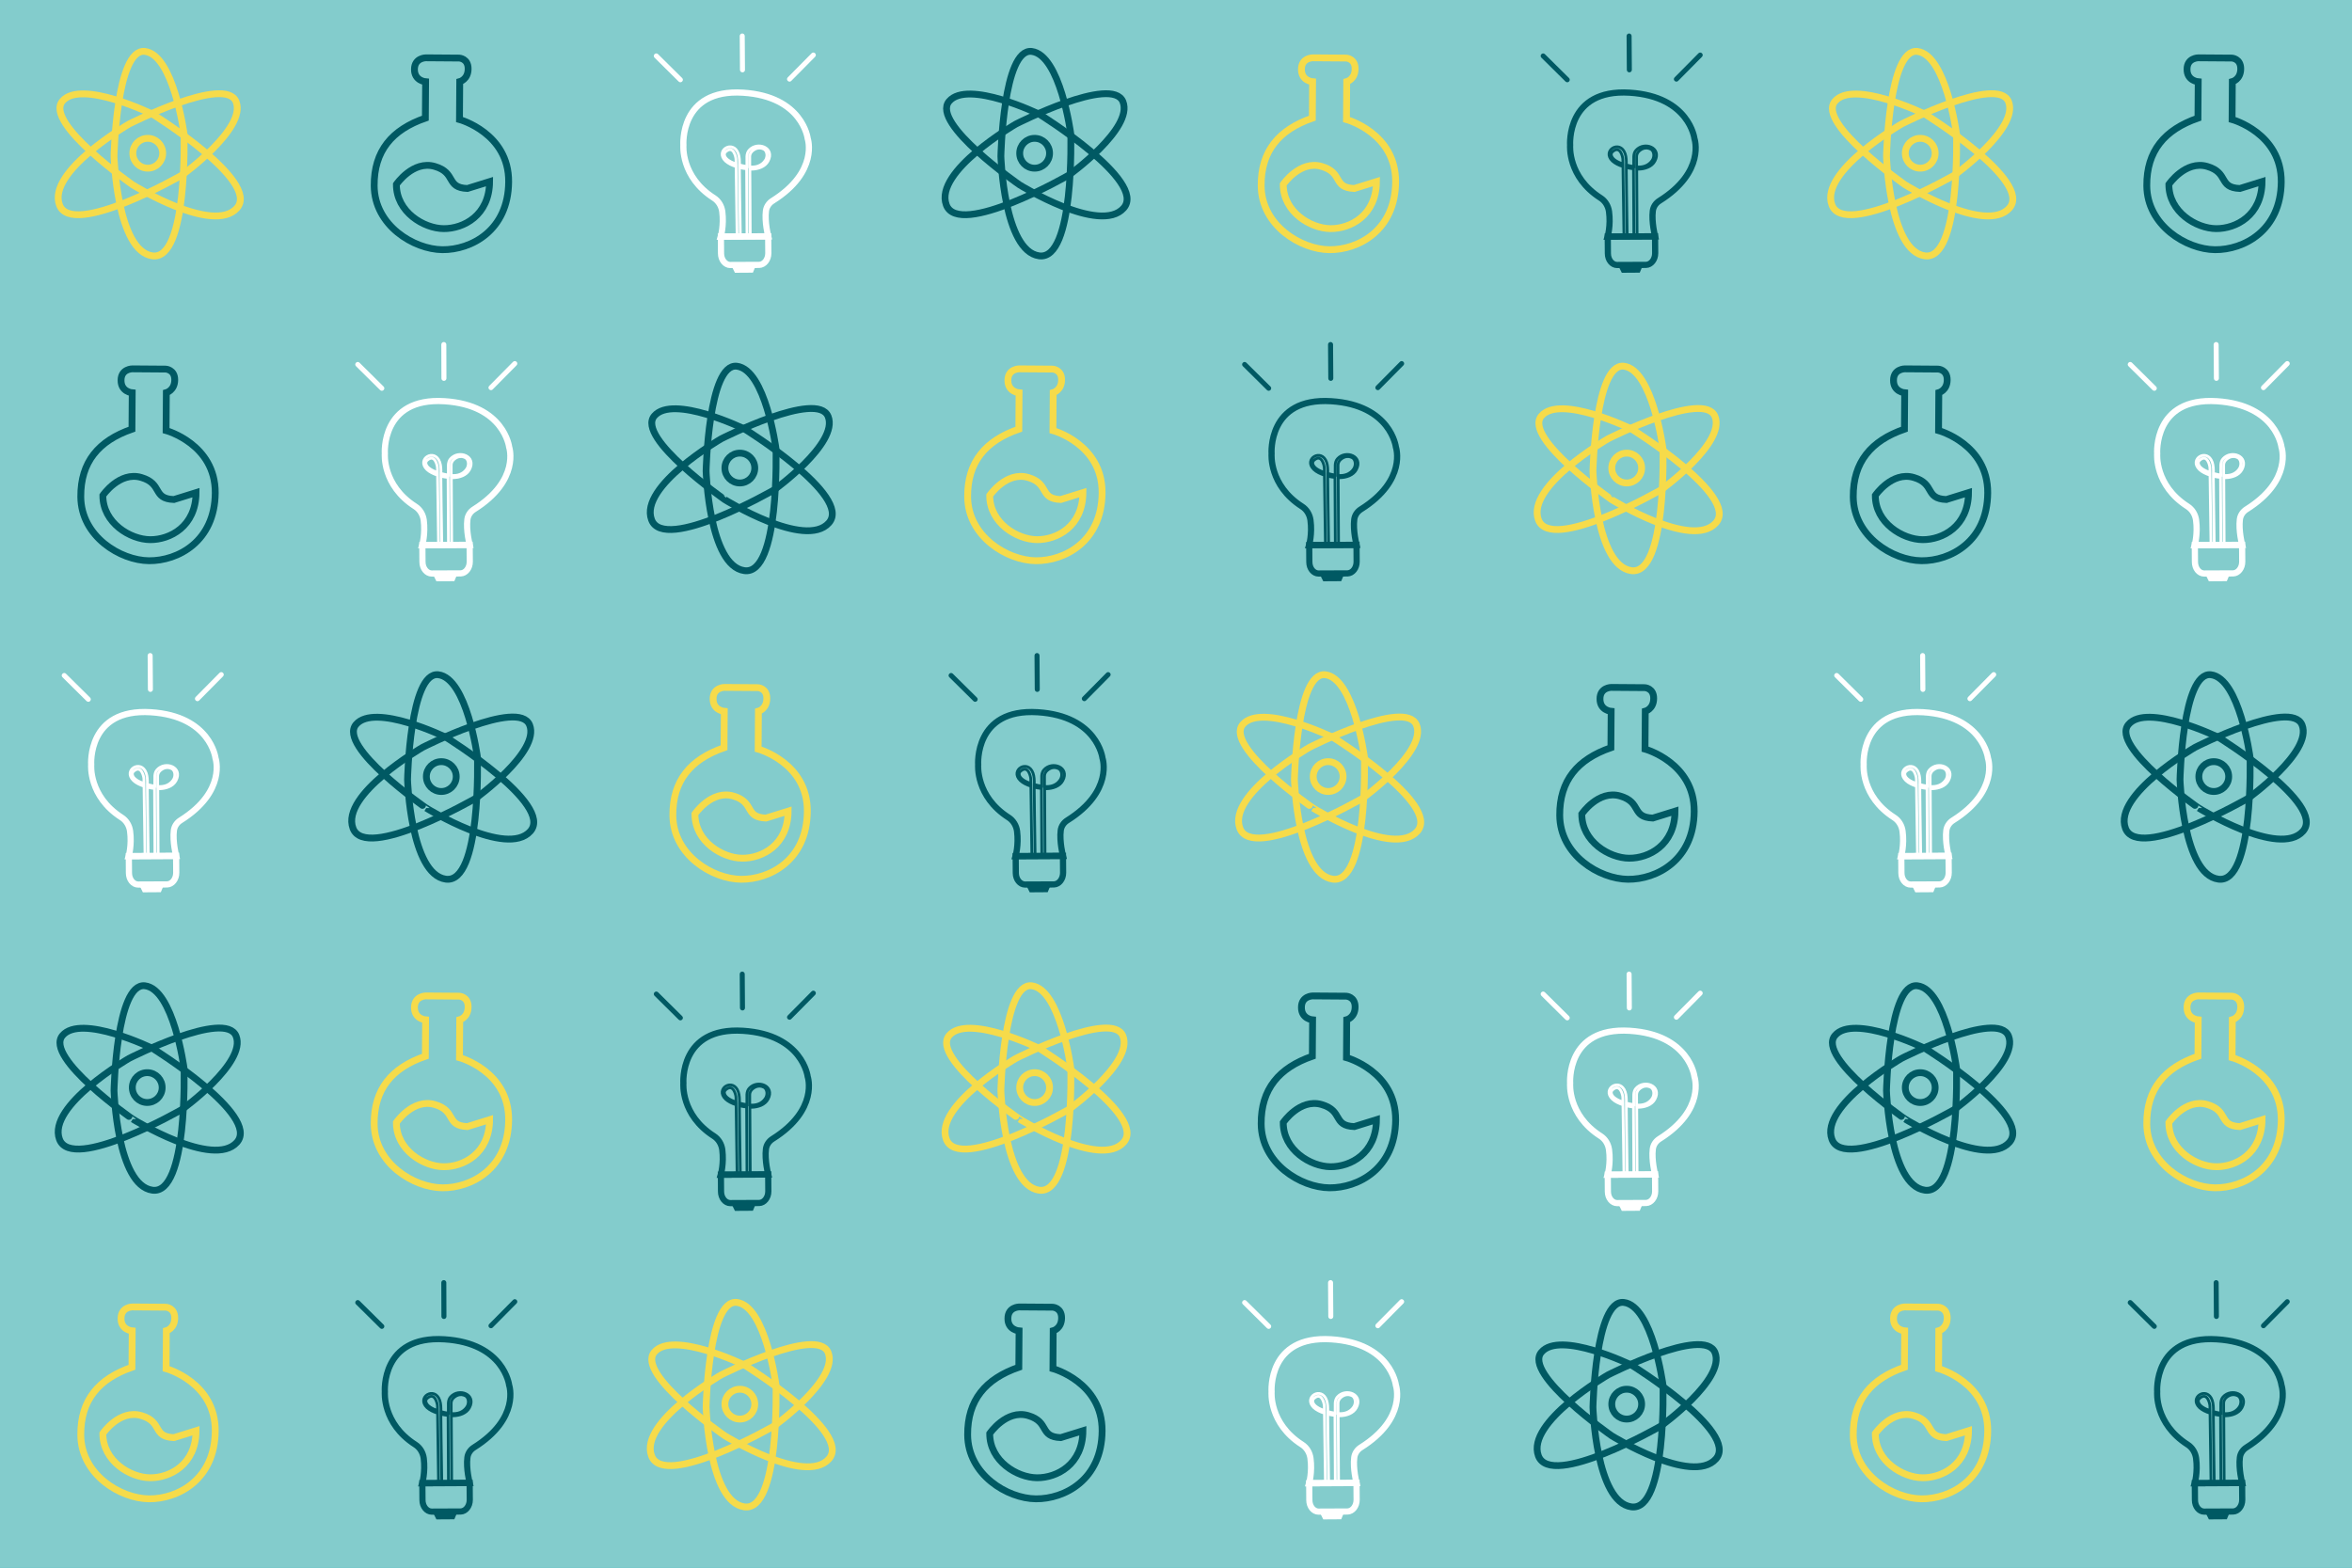 <?xml version="1.0" encoding="UTF-8"?> <svg xmlns="http://www.w3.org/2000/svg" xmlns:xlink="http://www.w3.org/1999/xlink" version="1.1" id="Facebook" x="0px" y="0px" viewBox="0 0 1875 1250" style="enable-background:new 0 0 1875 1250;" xml:space="preserve"> <style type="text/css"> .st0{fill:#2AAEB5;} .st1{fill:#83CCCC;} .st2{fill:none;stroke:#FFFFFF;stroke-width:4.94;stroke-miterlimit:10;} .st3{fill:#FFFFFF;} .st4{fill:none;stroke:#FFFFFF;stroke-width:2.18;stroke-miterlimit:10;} .st5{fill:none;stroke:#F6DB4A;stroke-width:5.44;stroke-miterlimit:10;} .st6{fill:none;stroke:#005963;stroke-width:5.44;stroke-miterlimit:10;} .st7{fill:none;stroke:#005963;stroke-width:4.94;stroke-miterlimit:10;} .st8{fill:#005963;} .st9{fill:none;stroke:#005963;stroke-width:2.18;stroke-miterlimit:10;} </style> <rect class="st0" width="1875" height="1250"></rect> <g> <rect class="st1" width="1875" height="1250"></rect> </g> <g> <path class="st2" d="M102.6,682.7l37.8-0.2c0,0-2.9-11.5-1.8-20.3c0.4-3.3,2.4-6.3,5.3-8.1c37-23.2,27.9-49.6,27.9-49.6 s-4-33.6-51.6-36.6c-50.8-3.2-47.5,41.9-47.5,41.9s-2.2,25.1,24.2,42c3.8,2.4,6.2,6.5,6.8,10.9 C105.2,673.9,102.6,682.7,102.6,682.7L102.6,682.7z"></path> <path class="st2" d="M140.4,682.4l0.1,13.5c0,5.1-3.3,9.2-7.3,9.3l-23,0.1c-4.1,0-7.4-4.1-7.4-9.2l-0.1-13.5L140.4,682.4 L140.4,682.4z"></path> <polygon class="st3" points="130.8,705.2 128.2,711.4 113.9,711.5 110.8,705.3 "></polygon> <path class="st4" d="M140.3,622.4c5.7-10.7-8.5-16-15.1-8.6c-1.2,1.3-1.7,3.1-1.8,4.9c-0.1,3.2,0,8.1,0,8.1c-2-0.3-4.2-0.8-5.9-1.3 c0.1-3.1,0-6.2-0.9-8.9c-4-11.7-19-2.6-10.2,5.8c2.1,2,5.1,3.4,8.4,4.5c0.3,18.5,0.5,37.1,0.8,55.6h2.6 c-0.2-11.4-0.3-22.8-0.5-34.2c-0.1-5.9-0.2-11.8-0.2-17.7c0-0.9,0-1.9,0-2.9c1.9,0.5,3.9,0.8,5.7,1l0.3,53.8h2.6l-0.3-53.6 c0.5,0,1.1,0,1.5,0C132.2,628.8,137.9,627,140.3,622.4L140.3,622.4z M114.8,624.7c-3.7-1.2-8.8-3.6-9.3-7.2 c-0.1-0.9,0.3-1.8,0.9-2.4c6.4-5.8,8.3,4.6,8.3,5.8C114.8,622.1,114.8,623.4,114.8,624.7L114.8,624.7z M138.1,621.9 c-2.9,4.3-7.6,5.6-12.4,5.2l0-8.2c0-1.5,0.6-3,1.7-4.1c1.9-1.9,5.4-4,9.7-1.8C139.7,614.6,140.1,619,138.1,621.9L138.1,621.9z"></path> <path class="st3" d="M71.8,559c0.8-0.8,0.8-2,0-2.8l-19.2-19c-0.8-0.8-2-0.8-2.8,0c-0.8,0.8-0.8,2,0,2.8L69,559 C69.8,559.8,71.1,559.8,71.8,559z"></path> <path class="st3" d="M156,558.5c-0.8-0.8-0.8-2,0-2.8l19-19.2c0.8-0.8,2-0.8,2.8,0c0.8,0.8,0.8,2,0,2.8l-19,19.2 C158.1,559.3,156.8,559.3,156,558.5z"></path> <path class="st3" d="M119.9,551.7c1.1,0,2-0.9,2-2l-0.2-27c0-1.1-0.9-2-2-2s-2,0.9-2,2l0.2,27C117.9,550.8,118.8,551.7,119.9,551.7 z"></path> </g> <g> <path class="st5" d="M102.9,98.9c0,0-65.4,37.7-55.5,64.5c9.9,26.8,97.7-23.8,97.7-23.8s51.6-37.2,43.1-58.5 C179.7,59.7,102.9,98.9,102.9,98.9z"></path> <path class="st5" d="M90.9,124.6c0,0,2.3,75.5,30.6,79.4c28.3,3.9,25.2-97.3,25.2-97.3s-8.4-63-31.2-65.7 C92.7,38.4,90.9,124.6,90.9,124.6z"></path> <path class="st5" d="M105.8,147.4c0,0,64.2,39.9,83.1,18.5c18.9-21.4-67.2-74.8-67.2-74.8S64.6,63.1,49.8,80.6 S105.8,147.4,105.8,147.4z"></path> <circle class="st5" cx="117.8" cy="122.2" r="11.9"></circle> </g> <g> <path class="st6" d="M105.5,294.1l26.7,0.2c0,0,7.2,0.4,7.1,8.7s-6.7,10.1-6.7,10.1l-0.2,30.2c0,0,39.4,10.8,39.2,49.7 c-0.3,38.9-30,54.3-52.8,54.1s-54.2-19.3-54.4-51c-0.2-27.7,14.2-44.7,40.8-53.9l0.2-29c0,0-9-0.7-8.9-10 C96.5,294.1,105.5,294.1,105.5,294.1z"></path> <path class="st6" d="M156.3,392.8c-0.2,27-20.8,37.6-36.6,37.5S81.9,417,82,395c0,0,13.2-19.4,30.6-14.3c17.4,5.1,8.6,16.9,26,17.6 L156.3,392.8L156.3,392.8z"></path> </g> <g> <path class="st6" d="M102.9,843.9c0,0-65.4,37.7-55.5,64.5c9.9,26.8,97.7-23.8,97.7-23.8s51.6-37.2,43.1-58.5 C179.7,804.7,102.9,843.9,102.9,843.9z"></path> <path class="st6" d="M90.9,869.6c0,0,2.3,75.5,30.6,79.4c28.3,3.9,25.2-97.3,25.2-97.3s-8.4-63-31.2-65.7 C92.7,783.4,90.9,869.6,90.9,869.6z"></path> <path class="st6" d="M105.8,892.3c0,0,64.2,39.8,83.1,18.5c18.9-21.4-67.2-74.8-67.2-74.8s-57.2-27.9-71.9-10.3 S105.8,892.4,105.8,892.3L105.8,892.3z"></path> <ellipse transform="matrix(3.327798e-02 -0.999 0.999 3.327798e-02 -752.868 956.007)" class="st6" cx="117.8" cy="867.2" rx="11.9" ry="11.9"></ellipse> </g> <g> <path class="st5" d="M105.5,1042.1l26.7,0.2c0,0,7.2,0.3,7.1,8.7s-6.7,10.1-6.7,10.1l-0.2,30.2c0,0,39.4,10.8,39.2,49.7 c-0.3,38.9-30,54.3-52.8,54.1s-54.2-19.3-54.4-51c-0.2-27.7,14.2-44.7,40.8-53.9l0.2-29c0,0-9-0.7-8.9-9.9 C96.5,1042.1,105.5,1042.1,105.5,1042.1L105.5,1042.1z"></path> <path class="st5" d="M156.3,1140.8c-0.2,27-20.8,37.6-36.6,37.5S81.9,1165,82,1143c0,0,13.2-19.4,30.6-14.3 c17.4,5.1,8.6,16.9,26,17.6L156.3,1140.8L156.3,1140.8z"></path> </g> <g> <path class="st2" d="M336.6,434.7l37.8-0.2c0,0-2.9-11.5-1.8-20.3c0.4-3.3,2.4-6.3,5.3-8.1c37-23.2,28-49.6,28-49.6 s-4-33.6-51.6-36.6c-50.8-3.2-47.5,41.9-47.5,41.9s-2.2,25.1,24.2,42c3.8,2.4,6.2,6.5,6.8,10.9 C339.2,425.9,336.6,434.7,336.6,434.7L336.6,434.7z"></path> <path class="st2" d="M374.4,434.4l0.1,13.5c0,5.1-3.3,9.2-7.3,9.3l-23,0.1c-4,0-7.4-4.1-7.4-9.2l-0.1-13.5L374.4,434.4L374.4,434.4 z"></path> <polygon class="st3" points="364.8,457.2 362.2,463.4 347.9,463.5 344.8,457.3 "></polygon> <path class="st4" d="M374.3,374.4c5.7-10.7-8.5-16-15.1-8.6c-1.2,1.3-1.7,3.1-1.8,4.9c0,3.2,0,8.1,0,8.1c-2-0.3-4.2-0.9-5.9-1.3 c0.1-3.1,0-6.2-0.9-8.9c-4-11.7-19-2.6-10.2,5.8c2.1,2,5.1,3.4,8.4,4.5c0.3,18.5,0.5,37.1,0.8,55.6h2.6 c-0.2-11.4-0.3-22.8-0.5-34.2c-0.1-5.9-0.2-11.8-0.2-17.7c0-0.9,0-1.9,0-2.9c1.9,0.5,3.9,0.8,5.7,1l0.3,53.8h2.6l-0.3-53.6 c0.5,0,1.1,0,1.5,0C366.2,380.8,371.9,379,374.3,374.4L374.3,374.4z M348.8,376.7c-3.6-1.2-8.8-3.6-9.3-7.2 c-0.1-0.9,0.3-1.8,0.9-2.4c6.4-5.8,8.3,4.6,8.3,5.9C348.8,374.1,348.8,375.4,348.8,376.7L348.8,376.7z M372.1,373.9 c-2.9,4.3-7.5,5.6-12.4,5.2l0-8.2c0-1.5,0.6-3,1.7-4.1c1.9-1.9,5.4-4,9.7-1.8C373.7,366.6,374.1,371,372.1,373.9L372.1,373.9z"></path> <path class="st3" d="M305.8,311c0.8-0.8,0.8-2,0-2.8l-19.2-19c-0.8-0.8-2-0.8-2.8,0c-0.8,0.8-0.8,2,0,2.8l19.2,19 C303.8,311.8,305,311.8,305.8,311z"></path> <path class="st3" d="M390,310.5c-0.8-0.8-0.8-2,0-2.8l19-19.2c0.8-0.8,2-0.8,2.8,0c0.8,0.8,0.8,2,0,2.8l-19,19.2 C392.1,311.3,390.8,311.3,390,310.5z"></path> <path class="st3" d="M353.9,303.7c1.1,0,2-0.9,2-2l-0.1-27c0-1.1-0.9-2-2-2c-1.1,0-2,0.9-2,2l0.1,27 C351.9,302.8,352.8,303.7,353.9,303.7z"></path> </g> <g> <path class="st6" d="M339.5,46.1l26.6,0.2c0,0,7.2,0.3,7.1,8.7s-6.7,10.1-6.7,10.1l-0.2,30.2c0,0,39.5,10.8,39.2,49.7 c-0.3,38.9-30,54.3-52.8,54.1s-54.2-19.3-54.4-51c-0.2-27.7,14.1-44.7,40.8-53.9l0.2-29c0,0-9-0.7-8.9-10 C330.5,46.1,339.5,46.1,339.5,46.1L339.5,46.1z"></path> <path class="st6" d="M390.3,144.8c-0.2,27-20.8,37.6-36.6,37.5S315.9,169,316,147c0,0,13.2-19.4,30.6-14.3 c17.4,5.1,8.6,16.9,26,17.6L390.3,144.8L390.3,144.8z"></path> </g> <g> <path class="st7" d="M336.6,1182.7l37.8-0.2c0,0-2.9-11.5-1.8-20.3c0.4-3.3,2.4-6.3,5.3-8.1c37-23.2,28-49.6,28-49.6 s-4-33.6-51.6-36.6c-50.8-3.2-47.5,41.9-47.5,41.9s-2.2,25.1,24.2,42c3.8,2.4,6.2,6.5,6.8,10.9 C339.2,1173.9,336.6,1182.7,336.6,1182.7L336.6,1182.7z"></path> <path class="st7" d="M374.4,1182.4l0.1,13.5c0,5.1-3.3,9.2-7.3,9.3l-23,0.1c-4,0-7.4-4.1-7.4-9.2l-0.1-13.5L374.4,1182.4 L374.4,1182.4z"></path> <polygon class="st8" points="364.8,1205.2 362.2,1211.4 347.9,1211.5 344.8,1205.3 "></polygon> <path class="st9" d="M374.3,1122.4c5.7-10.7-8.5-16-15.1-8.6c-1.2,1.3-1.7,3.1-1.8,4.9c0,3.2,0,8.1,0,8.1c-2-0.3-4.2-0.8-5.9-1.3 c0.1-3.1,0-6.2-0.9-8.9c-4-11.7-19-2.6-10.2,5.8c2.1,1.9,5.1,3.4,8.4,4.4c0.3,18.5,0.5,37.1,0.8,55.6h2.6 c-0.2-11.4-0.3-22.8-0.5-34.2c-0.1-5.9-0.2-11.8-0.2-17.7c0-0.9,0-1.9,0-2.9c1.9,0.5,3.9,0.8,5.7,1l0.3,53.8h2.6l-0.3-53.6 c0.5,0,1.1,0.1,1.5,0.1C366.2,1128.8,371.9,1127,374.3,1122.4L374.3,1122.4z M348.8,1124.7c-3.6-1.2-8.8-3.6-9.3-7.2 c-0.1-0.9,0.3-1.8,0.9-2.4c6.4-5.8,8.3,4.6,8.3,5.8C348.8,1122.1,348.8,1123.4,348.8,1124.7L348.8,1124.7z M372.1,1121.9 c-2.9,4.3-7.5,5.6-12.4,5.2l0-8.2c0-1.5,0.6-3,1.7-4.1c1.9-1.9,5.4-4,9.7-1.8C373.7,1114.6,374.1,1119,372.1,1121.9z"></path> <path class="st8" d="M305.8,1059c0.8-0.8,0.8-2.1,0-2.8l-19.2-19c-0.8-0.8-2-0.8-2.8,0s-0.8,2.1,0,2.8l19.2,19 C303.8,1059.8,305,1059.8,305.8,1059z"></path> <path class="st8" d="M390,1058.5c-0.8-0.8-0.8-2,0-2.8l19-19.2c0.8-0.8,2-0.8,2.8,0c0.8,0.8,0.8,2,0,2.8l-19,19.2 C392.1,1059.3,390.8,1059.3,390,1058.5z"></path> <path class="st8" d="M353.9,1051.7c1.1,0,2-0.9,2-2l-0.1-27c0-1.1-0.9-2-2-2c-1.1,0-2,0.9-2,2l0.1,27 C351.9,1050.8,352.8,1051.7,353.9,1051.7z"></path> </g> <g> <path class="st6" d="M336.9,595.9c0,0-65.5,37.7-55.5,64.5c9.9,26.8,97.7-23.8,97.7-23.8s51.6-37.2,43.1-58.5 C413.7,556.7,336.9,595.9,336.9,595.9L336.9,595.9z"></path> <path class="st6" d="M324.9,621.6c0,0,2.3,75.5,30.5,79.4c28.3,3.9,25.2-97.3,25.2-97.3s-8.4-63-31.2-65.7 C326.7,535.4,324.9,621.6,324.9,621.6z"></path> <path class="st6" d="M339.8,644.3c0,0,64.1,39.8,83,18.5c18.9-21.4-67.1-74.8-67.1-74.8s-57.1-27.9-71.9-10.3 S339.8,644.4,339.8,644.3L339.8,644.3z"></path> <circle class="st6" cx="351.8" cy="619.2" r="11.9"></circle> </g> <g> <path class="st5" d="M339.5,794.1l26.6,0.2c0,0,7.2,0.3,7.1,8.7s-6.7,10.1-6.7,10.1l-0.2,30.2c0,0,39.5,10.8,39.2,49.7 c-0.3,38.9-30,54.3-52.8,54.1c-22.8-0.2-54.2-19.3-54.4-51c-0.2-27.7,14.1-44.7,40.8-53.9l0.2-29c0,0-9-0.7-8.9-10 C330.5,794.1,339.5,794.1,339.5,794.1L339.5,794.1z"></path> <path class="st5" d="M390.3,892.8c-0.2,27-20.8,37.6-36.6,37.5S315.9,917,316,895c0,0,13.2-19.4,30.6-14.3 c17.4,5.1,8.6,16.9,26,17.6L390.3,892.8L390.3,892.8z"></path> </g> <g> <path class="st2" d="M574.6,188.7l37.8-0.2c0,0-2.9-11.5-1.8-20.3c0.4-3.3,2.4-6.3,5.3-8.1c37-23.2,28-49.6,28-49.6 s-4-33.6-51.6-36.6c-50.8-3.2-47.5,41.9-47.5,41.9s-2.2,25.1,24.2,42c3.8,2.4,6.2,6.5,6.8,10.9 C577.2,179.9,574.6,188.7,574.6,188.7L574.6,188.7z"></path> <path class="st2" d="M612.4,188.4l0.1,13.5c0,5.1-3.3,9.2-7.3,9.3l-23,0.1c-4,0-7.4-4.1-7.4-9.2l-0.1-13.5L612.4,188.4L612.4,188.4 z"></path> <polygon class="st3" points="602.8,211.2 600.2,217.4 585.9,217.5 582.8,211.3 "></polygon> <path class="st4" d="M612.3,128.4c5.7-10.7-8.5-16-15.1-8.6c-1.2,1.3-1.7,3.1-1.8,4.9c0,3.2,0,8.1,0,8.1c-2-0.3-4.2-0.9-5.9-1.3 c0.1-3.1,0-6.2-0.9-8.9c-4-11.7-19-2.6-10.2,5.8c2.1,1.9,5.1,3.4,8.4,4.4c0.3,18.5,0.5,37.1,0.8,55.6h2.6 c-0.2-11.4-0.3-22.8-0.5-34.2c-0.1-5.9-0.2-11.8-0.2-17.7c0-0.9,0-1.9,0-2.9c1.9,0.5,3.9,0.8,5.7,1l0.3,53.8h2.6l-0.3-53.6 c0.5,0,1.1,0.1,1.5,0.1C604.2,134.8,609.9,133,612.3,128.4L612.3,128.4z M586.8,130.7c-3.7-1.2-8.8-3.6-9.3-7.2 c-0.1-0.9,0.3-1.8,0.9-2.4c6.4-5.8,8.3,4.6,8.3,5.8C586.8,128.1,586.8,129.4,586.8,130.7L586.8,130.7z M610.1,127.9 c-2.9,4.3-7.5,5.6-12.4,5.2l0-8.2c0-1.5,0.6-3,1.7-4.1c1.9-1.9,5.4-4,9.7-1.8C611.7,120.6,612.1,125,610.1,127.9z"></path> <path class="st3" d="M543.8,65c0.8-0.8,0.8-2,0-2.8l-19.2-19c-0.8-0.8-2-0.8-2.8,0s-0.8,2,0,2.8L541,65 C541.8,65.8,543,65.8,543.8,65z"></path> <path class="st3" d="M628,64.5c-0.8-0.8-0.8-2,0-2.8l19-19.2c0.8-0.8,2-0.8,2.8,0c0.8,0.8,0.8,2,0,2.8l-19,19.2 C630.1,65.3,628.8,65.3,628,64.5z"></path> <path class="st3" d="M591.9,57.7c1.1,0,2-0.9,2-2l-0.2-27c0-1.1-0.9-2-2-2s-2,0.9-2,2l0.2,27C589.9,56.8,590.8,57.7,591.9,57.7z"></path> </g> <g> <path class="st5" d="M574.9,1096.3c0,0-65.5,37.7-55.5,64.5c9.9,26.8,97.7-23.8,97.7-23.8s51.6-37.2,43.1-58.5 C651.7,1057.1,574.9,1096.3,574.9,1096.3L574.9,1096.3z"></path> <path class="st5" d="M562.9,1122.1c0,0,2.3,75.5,30.5,79.4c28.3,3.9,25.2-97.3,25.2-97.3s-8.4-63-31.2-65.7 S562.9,1122.1,562.9,1122.1z"></path> <path class="st5" d="M577.8,1144.8c0,0,64.2,39.8,83,18.5c18.9-21.4-67.2-74.8-67.2-74.8s-57.2-27.9-72-10.3 S577.8,1144.8,577.8,1144.8L577.8,1144.8z"></path> <circle class="st5" cx="589.8" cy="1119.6" r="11.9"></circle> </g> <g> <path class="st7" d="M574.6,936.7l37.8-0.2c0,0-2.9-11.5-1.8-20.3c0.4-3.3,2.4-6.3,5.3-8.1c37-23.2,28-49.6,28-49.6 s-4-33.6-51.6-36.6c-50.8-3.2-47.5,41.9-47.5,41.9s-2.2,25.1,24.2,42c3.8,2.4,6.2,6.5,6.8,10.9 C577.2,927.9,574.6,936.7,574.6,936.7L574.6,936.7z"></path> <path class="st7" d="M612.4,936.4l0.1,13.5c0,5.1-3.3,9.2-7.3,9.3l-23,0.1c-4,0-7.4-4.1-7.4-9.2l-0.1-13.5L612.4,936.4L612.4,936.4 z"></path> <polygon class="st8" points="602.8,959.2 600.2,965.4 585.9,965.5 582.8,959.3 "></polygon> <path class="st9" d="M612.3,876.4c5.7-10.7-8.5-16-15.1-8.6c-1.2,1.3-1.7,3.1-1.8,4.9c0,3.2,0,8.1,0,8.1c-2-0.3-4.2-0.8-5.9-1.3 c0.1-3.1,0-6.2-0.9-8.9c-4-11.7-19-2.6-10.2,5.8c2.1,2,5.1,3.4,8.4,4.5c0.3,18.5,0.5,37.1,0.8,55.6h2.6 c-0.2-11.4-0.3-22.8-0.5-34.2c-0.1-5.9-0.2-11.8-0.2-17.7c0-0.9,0-1.9,0-2.9c1.9,0.5,3.9,0.8,5.7,1l0.3,53.8h2.6l-0.3-53.6 c0.5,0,1.1,0,1.5,0C604.2,882.8,609.9,881,612.3,876.4L612.3,876.4z M586.8,878.7c-3.7-1.2-8.8-3.6-9.3-7.2 c-0.1-0.9,0.3-1.8,0.9-2.4c6.4-5.8,8.3,4.6,8.3,5.8C586.8,876.1,586.8,877.4,586.8,878.7L586.8,878.7z M610.1,875.9 c-2.9,4.3-7.5,5.6-12.4,5.2l0-8.2c0-1.5,0.6-3,1.7-4.1c1.9-1.9,5.4-4,9.7-1.8C611.7,868.6,612.1,873,610.1,875.9L610.1,875.9z"></path> <path class="st8" d="M543.8,813c0.8-0.8,0.8-2,0-2.8l-19.2-19c-0.8-0.8-2-0.8-2.8,0c-0.8,0.8-0.8,2,0,2.8l19.2,19 C541.8,813.8,543,813.8,543.8,813z"></path> <path class="st8" d="M628,812.5c-0.8-0.8-0.8-2,0-2.8l19-19.2c0.8-0.8,2-0.8,2.8,0c0.8,0.8,0.8,2,0,2.8l-19,19.2 C630.1,813.3,628.8,813.3,628,812.5z"></path> <path class="st8" d="M591.9,805.7c1.1,0,2-0.9,2-2l-0.2-27c0-1.1-0.9-2-2-2s-2,0.9-2,2l0.2,27C589.9,804.8,590.8,805.7,591.9,805.7 z"></path> </g> <g> <path class="st6" d="M574.9,349.9c0,0-65.5,37.7-55.5,64.5c9.9,26.8,97.7-23.8,97.7-23.8s51.6-37.2,43.1-58.5 C651.7,310.7,574.9,349.9,574.9,349.9z"></path> <path class="st6" d="M562.9,375.6c0,0,2.3,75.5,30.5,79.4c28.3,3.9,25.2-97.3,25.2-97.3s-8.4-63-31.2-65.7 C564.7,289.4,562.9,375.6,562.9,375.6L562.9,375.6z"></path> <path class="st6" d="M577.8,398.4c0,0,64.2,39.9,83,18.5c18.9-21.4-67.2-74.8-67.2-74.8s-57.2-27.9-72-10.4 C506.9,349.1,577.8,398.3,577.8,398.4L577.8,398.4z"></path> <circle class="st6" cx="589.8" cy="373.2" r="11.9"></circle> </g> <g> <path class="st5" d="M577.5,548.1l26.7,0.2c0,0,7.2,0.3,7.1,8.7s-6.7,10.1-6.7,10.1l-0.2,30.2c0,0,39.5,10.8,39.2,49.7 c-0.3,38.9-30,54.3-52.8,54.1c-22.8-0.2-54.2-19.3-54.4-51c-0.2-27.7,14.2-44.7,40.8-53.9l0.2-29c0,0-9-0.7-8.9-10 C568.5,548.1,577.5,548.1,577.5,548.1L577.5,548.1z"></path> <path class="st5" d="M628.3,646.8c-0.2,27-20.8,37.6-36.6,37.5S553.9,671,554,649c0,0,13.2-19.4,30.6-14.3 c17.4,5.1,8.6,16.9,26,17.6L628.3,646.8L628.3,646.8z"></path> </g> <g> <path class="st7" d="M809.6,682.7l37.8-0.2c0,0-2.9-11.5-1.8-20.3c0.4-3.3,2.4-6.3,5.3-8.1c37-23.2,28-49.6,28-49.6 s-4-33.6-51.6-36.6c-50.8-3.2-47.5,41.9-47.5,41.9s-2.2,25.1,24.2,42c3.8,2.4,6.2,6.5,6.8,10.9 C812.2,673.9,809.6,682.7,809.6,682.7L809.6,682.7z"></path> <path class="st7" d="M847.4,682.4l0.1,13.5c0,5.1-3.3,9.2-7.3,9.3l-23,0.1c-4,0-7.4-4.1-7.4-9.2l-0.1-13.5L847.4,682.4L847.4,682.4 z"></path> <polygon class="st8" points="837.8,705.2 835.2,711.4 820.9,711.5 817.8,705.3 "></polygon> <path class="st9" d="M847.3,622.4c5.7-10.7-8.5-16-15.1-8.6c-1.2,1.3-1.7,3.1-1.8,4.9c0,3.2,0,8.1,0,8.1c-2-0.3-4.2-0.8-5.9-1.3 c0.1-3.1,0-6.2-0.9-8.9c-4-11.7-19-2.6-10.2,5.8c2.1,2,5.1,3.4,8.4,4.5c0.3,18.5,0.5,37.1,0.8,55.6h2.6 c-0.2-11.4-0.3-22.8-0.5-34.2c-0.1-5.9-0.2-11.8-0.2-17.7c0-0.9,0-1.9,0-2.9c1.9,0.5,3.9,0.8,5.7,1l0.3,53.8h2.6l-0.3-53.6 c0.5,0,1.1,0,1.5,0C839.2,628.8,844.9,627,847.3,622.4L847.3,622.4z M821.8,624.7c-3.7-1.2-8.8-3.6-9.3-7.2 c-0.1-0.9,0.3-1.8,0.9-2.4c6.4-5.8,8.3,4.6,8.3,5.8C821.8,622.1,821.8,623.4,821.8,624.7L821.8,624.7z M845.1,621.9 c-2.9,4.3-7.5,5.6-12.4,5.2l0-8.2c0-1.5,0.6-3,1.7-4.1c1.9-1.9,5.4-4,9.7-1.8C846.7,614.6,847.1,619,845.1,621.9L845.1,621.9z"></path> <path class="st8" d="M778.8,559c0.8-0.8,0.8-2,0-2.8l-19.2-19c-0.8-0.8-2-0.8-2.8,0c-0.8,0.8-0.8,2,0,2.8l19.2,19 C776.8,559.8,778,559.8,778.8,559z"></path> <path class="st8" d="M863,558.5c-0.8-0.8-0.8-2,0-2.8l19-19.2c0.8-0.8,2-0.8,2.8,0c0.8,0.8,0.8,2,0,2.8l-19,19.2 C865.1,559.3,863.8,559.3,863,558.5z"></path> <path class="st8" d="M826.9,551.7c1.1,0,2-0.9,2-2l-0.2-27c0-1.1-0.9-2-2-2s-2,0.9-2,2l0.2,27C824.9,550.8,825.8,551.7,826.9,551.7 z"></path> </g> <g> <path class="st6" d="M809.9,98.9c0,0-65.5,37.7-55.5,64.5c9.9,26.8,97.7-23.8,97.7-23.8s51.6-37.2,43.1-58.5 C886.7,59.7,809.9,98.9,809.9,98.9z"></path> <path class="st6" d="M797.9,124.6c0,0,2.3,75.5,30.5,79.4c28.3,3.9,25.2-97.3,25.2-97.3s-8.4-63-31.2-65.7 C799.7,38.4,797.9,124.6,797.9,124.6z"></path> <path class="st6" d="M812.8,147.4c0,0,64.2,39.9,83,18.5c18.9-21.4-67.2-74.8-67.2-74.8s-57.2-27.9-72-10.3 S812.8,147.4,812.8,147.4L812.8,147.4z"></path> <circle class="st6" cx="824.8" cy="122.2" r="11.9"></circle> </g> <g> <path class="st5" d="M812.5,294.1l26.7,0.2c0,0,7.2,0.4,7.1,8.7s-6.7,10.1-6.7,10.1l-0.2,30.2c0,0,39.5,10.8,39.2,49.7 c-0.3,38.9-30,54.3-52.8,54.1c-22.8-0.2-54.2-19.3-54.4-51c-0.2-27.7,14.2-44.7,40.8-53.9l0.2-29c0,0-9-0.7-8.9-10 C803.5,294.1,812.5,294.1,812.5,294.1L812.5,294.1z"></path> <path class="st5" d="M863.3,392.8c-0.2,27-20.8,37.6-36.6,37.5S788.9,417,789,395c0,0,13.2-19.4,30.6-14.3 c17.4,5.1,8.6,16.9,26,17.6L863.3,392.8L863.3,392.8z"></path> </g> <g> <path class="st5" d="M809.9,843.9c0,0-65.5,37.7-55.5,64.5c9.9,26.8,97.7-23.8,97.7-23.8s51.6-37.2,43.1-58.5 C886.7,804.7,809.9,843.9,809.9,843.9z"></path> <path class="st5" d="M797.9,869.6c0,0,2.3,75.5,30.5,79.4c28.3,3.9,25.2-97.3,25.2-97.3s-8.4-63-31.2-65.7 C799.7,783.4,797.9,869.6,797.9,869.6z"></path> <path class="st5" d="M812.8,892.3c0,0,64.2,39.8,83,18.5c18.9-21.4-67.2-74.8-67.2-74.8s-57.2-27.9-72-10.3 S812.8,892.4,812.8,892.3L812.8,892.3z"></path> <circle class="st5" cx="824.8" cy="867.2" r="11.9"></circle> </g> <g> <path class="st6" d="M812.5,1042.1l26.7,0.2c0,0,7.2,0.3,7.1,8.7s-6.7,10.1-6.7,10.1l-0.2,30.2c0,0,39.5,10.8,39.2,49.7 c-0.3,38.9-30,54.3-52.8,54.1c-22.8-0.2-54.2-19.3-54.4-51c-0.2-27.7,14.2-44.7,40.8-53.9l0.2-29c0,0-9-0.7-8.9-9.9 C803.5,1042.1,812.5,1042.1,812.5,1042.1L812.5,1042.1z"></path> <path class="st6" d="M863.3,1140.8c-0.2,27-20.8,37.6-36.6,37.5S788.9,1165,789,1143c0,0,13.2-19.4,30.6-14.3 c17.4,5.1,8.6,16.9,26,17.6L863.3,1140.8L863.3,1140.8z"></path> </g> <g> <path class="st7" d="M1043.6,434.7l37.8-0.2c0,0-2.9-11.5-1.8-20.3c0.4-3.3,2.4-6.3,5.3-8.1c37-23.2,27.9-49.6,27.9-49.6 s-4-33.6-51.6-36.6c-50.8-3.2-47.5,41.9-47.5,41.9s-2.2,25.1,24.2,42c3.8,2.4,6.2,6.5,6.8,10.9 C1046.2,425.9,1043.6,434.7,1043.6,434.7L1043.6,434.7z"></path> <path class="st7" d="M1081.4,434.4l0.1,13.5c0,5.1-3.3,9.2-7.3,9.3l-23,0.1c-4.1,0-7.4-4.1-7.4-9.2l-0.1-13.5L1081.4,434.4 L1081.4,434.4z"></path> <polygon class="st8" points="1071.8,457.2 1069.2,463.4 1054.9,463.5 1051.8,457.3 "></polygon> <path class="st9" d="M1081.3,374.4c5.7-10.7-8.5-16-15.1-8.6c-1.2,1.3-1.7,3.1-1.8,4.9c-0.1,3.2,0,8.1,0,8.1 c-2-0.3-4.2-0.9-5.9-1.3c0.1-3.1,0-6.2-0.9-8.9c-4-11.7-19-2.6-10.2,5.8c2.1,2,5.1,3.4,8.4,4.5c0.3,18.5,0.5,37.1,0.8,55.6h2.6 c-0.2-11.4-0.3-22.8-0.5-34.2c-0.1-5.9-0.2-11.8-0.2-17.7c0-0.9,0-1.9,0-2.9c1.9,0.5,3.9,0.8,5.7,1l0.3,53.8h2.6l-0.3-53.6 c0.5,0,1.1,0,1.5,0C1073.2,380.8,1078.9,379,1081.3,374.4L1081.3,374.4z M1055.8,376.7c-3.7-1.2-8.8-3.6-9.3-7.2 c-0.1-0.9,0.3-1.8,0.9-2.4c6.4-5.8,8.3,4.6,8.3,5.9C1055.8,374.1,1055.8,375.4,1055.8,376.7L1055.8,376.7z M1079.1,373.9 c-2.9,4.3-7.6,5.6-12.4,5.2l0-8.2c0-1.5,0.6-3,1.7-4.1c1.9-1.9,5.4-4,9.7-1.8C1080.7,366.6,1081.1,371,1079.1,373.9L1079.1,373.9z"></path> <path class="st8" d="M1012.8,311c0.8-0.8,0.8-2,0-2.8l-19.2-19c-0.8-0.8-2-0.8-2.8,0c-0.8,0.8-0.8,2,0,2.8l19.2,19 C1010.8,311.8,1012,311.8,1012.8,311z"></path> <path class="st8" d="M1097,310.5c-0.8-0.8-0.8-2,0-2.8l19-19.2c0.8-0.8,2-0.8,2.8,0c0.8,0.8,0.8,2,0,2.8l-19,19.2 C1099.1,311.3,1097.8,311.3,1097,310.5z"></path> <path class="st8" d="M1060.9,303.7c1.1,0,2-0.9,2-2l-0.2-27c0-1.1-0.9-2-2-2s-2,0.9-2,2l0.2,27 C1058.9,302.8,1059.8,303.7,1060.9,303.7z"></path> </g> <g> <path class="st5" d="M1046.5,46.1l26.7,0.2c0,0,7.2,0.3,7.1,8.7s-6.7,10.1-6.7,10.1l-0.2,30.2c0,0,39.4,10.8,39.2,49.7 c-0.3,38.9-30,54.3-52.8,54.1s-54.2-19.3-54.4-51c-0.2-27.7,14.2-44.7,40.8-53.9l0.2-29c0,0-9-0.7-8.9-10 C1037.5,46.1,1046.5,46.1,1046.5,46.1L1046.5,46.1z"></path> <path class="st5" d="M1097.3,144.8c-0.2,27-20.8,37.6-36.6,37.5S1022.9,169,1023,147c0,0,13.2-19.4,30.6-14.3 c17.4,5.1,8.6,16.9,26,17.6L1097.3,144.8L1097.3,144.8z"></path> </g> <g> <path class="st2" d="M1043.6,1182.7l37.8-0.2c0,0-2.9-11.5-1.8-20.3c0.4-3.3,2.4-6.3,5.3-8.1c37-23.2,27.9-49.6,27.9-49.6 s-4-33.6-51.6-36.6c-50.8-3.2-47.5,41.9-47.5,41.9s-2.2,25.1,24.2,42c3.8,2.4,6.2,6.5,6.8,10.9 C1046.2,1173.9,1043.6,1182.7,1043.6,1182.7L1043.6,1182.7z"></path> <path class="st2" d="M1081.4,1182.4l0.1,13.5c0,5.1-3.3,9.2-7.3,9.3l-23,0.1c-4.1,0-7.4-4.1-7.4-9.2l-0.1-13.5L1081.4,1182.4 L1081.4,1182.4z"></path> <polygon class="st3" points="1071.8,1205.2 1069.2,1211.4 1054.9,1211.5 1051.8,1205.3 "></polygon> <path class="st4" d="M1081.3,1122.4c5.7-10.7-8.5-16-15.1-8.6c-1.2,1.3-1.7,3.1-1.8,4.9c-0.1,3.2,0,8.1,0,8.1 c-2-0.3-4.2-0.8-5.9-1.3c0.1-3.1,0-6.2-0.9-8.9c-4-11.7-19-2.6-10.2,5.8c2.1,1.9,5.1,3.4,8.4,4.4c0.3,18.5,0.5,37.1,0.8,55.6h2.6 c-0.2-11.4-0.3-22.8-0.5-34.2c-0.1-5.9-0.2-11.8-0.2-17.7c0-0.9,0-1.9,0-2.9c1.9,0.5,3.9,0.8,5.7,1l0.3,53.8h2.6l-0.3-53.6 c0.5,0,1.1,0.1,1.5,0.1C1073.2,1128.8,1078.9,1127,1081.3,1122.4L1081.3,1122.4z M1055.8,1124.7c-3.7-1.2-8.8-3.6-9.3-7.2 c-0.1-0.9,0.3-1.8,0.9-2.4c6.4-5.8,8.3,4.6,8.3,5.8C1055.8,1122.1,1055.8,1123.4,1055.8,1124.7L1055.8,1124.7z M1079.1,1121.9 c-2.9,4.3-7.6,5.6-12.4,5.2l0-8.2c0-1.5,0.6-3,1.7-4.1c1.9-1.9,5.4-4,9.7-1.8C1080.7,1114.6,1081.1,1119,1079.1,1121.9z"></path> <path class="st3" d="M1012.8,1059c0.8-0.8,0.8-2.1,0-2.8l-19.2-19c-0.8-0.8-2-0.8-2.8,0s-0.8,2.1,0,2.8l19.2,19 C1010.8,1059.8,1012,1059.8,1012.8,1059z"></path> <path class="st3" d="M1097,1058.5c-0.8-0.8-0.8-2,0-2.8l19-19.2c0.8-0.8,2-0.8,2.8,0c0.8,0.8,0.8,2,0,2.8l-19,19.2 C1099.1,1059.3,1097.8,1059.3,1097,1058.5z"></path> <path class="st3" d="M1060.9,1051.7c1.1,0,2-0.9,2-2l-0.2-27c0-1.1-0.9-2-2-2s-2,0.9-2,2l0.2,27 C1058.9,1050.8,1059.8,1051.7,1060.9,1051.7z"></path> </g> <g> <path class="st5" d="M1043.9,595.9c0,0-65.5,37.7-55.5,64.5c9.9,26.8,97.7-23.8,97.7-23.8s51.6-37.2,43.1-58.5 C1120.7,556.7,1043.9,595.9,1043.9,595.9z"></path> <path class="st5" d="M1031.9,621.6c0,0,2.3,75.5,30.6,79.4c28.3,3.9,25.2-97.3,25.2-97.3s-8.4-63-31.2-65.7 C1033.7,535.4,1031.9,621.6,1031.9,621.6z"></path> <path class="st5" d="M1046.8,644.3c0,0,64.2,39.8,83.1,18.5c18.9-21.4-67.2-74.8-67.2-74.8s-57.2-27.9-72-10.3 S1046.8,644.4,1046.8,644.3L1046.8,644.3z"></path> <circle class="st5" cx="1058.8" cy="619.2" r="11.9"></circle> </g> <g> <path class="st6" d="M1046.5,794.1l26.7,0.2c0,0,7.2,0.3,7.1,8.7s-6.7,10.1-6.7,10.1l-0.2,30.2c0,0,39.4,10.8,39.2,49.7 c-0.3,38.9-30,54.3-52.8,54.1c-22.8-0.2-54.2-19.3-54.4-51c-0.2-27.7,14.2-44.7,40.8-53.9l0.2-29c0,0-9-0.7-8.9-10 C1037.5,794.1,1046.5,794.1,1046.5,794.1z"></path> <path class="st6" d="M1097.3,892.8c-0.2,27-20.8,37.6-36.6,37.5S1022.9,917,1023,895c0,0,13.2-19.4,30.6-14.3 c17.4,5.1,8.6,16.9,26,17.6L1097.3,892.8L1097.3,892.8z"></path> </g> <g> <path class="st7" d="M1281.6,188.7l37.8-0.2c0,0-2.9-11.5-1.8-20.3c0.4-3.3,2.4-6.3,5.3-8.1c37-23.2,27.9-49.6,27.9-49.6 s-4-33.6-51.6-36.6c-50.8-3.2-47.5,41.9-47.5,41.9s-2.2,25.1,24.2,42c3.8,2.4,6.2,6.5,6.8,10.9 C1284.2,179.9,1281.6,188.7,1281.6,188.7L1281.6,188.7z"></path> <path class="st7" d="M1319.4,188.4l0.1,13.5c0,5.1-3.3,9.2-7.3,9.3l-23,0.1c-4.1,0-7.4-4.1-7.4-9.2l-0.1-13.5L1319.4,188.4 L1319.4,188.4z"></path> <polygon class="st8" points="1309.8,211.2 1307.2,217.4 1292.9,217.5 1289.8,211.3 "></polygon> <path class="st9" d="M1319.3,128.4c5.7-10.7-8.5-16-15.1-8.6c-1.2,1.3-1.7,3.1-1.8,4.9c-0.1,3.2,0,8.1,0,8.1 c-2-0.3-4.2-0.9-5.9-1.3c0.1-3.1,0-6.2-0.9-8.9c-4-11.7-19-2.6-10.2,5.8c2.1,1.9,5.1,3.4,8.4,4.4c0.3,18.5,0.5,37.1,0.8,55.6h2.6 c-0.2-11.4-0.3-22.8-0.5-34.2c-0.1-5.9-0.2-11.8-0.2-17.7c0-0.9,0-1.9,0-2.9c1.9,0.5,3.9,0.8,5.7,1l0.3,53.8h2.6l-0.3-53.6 c0.5,0,1.1,0.1,1.5,0.1C1311.2,134.8,1316.9,133,1319.3,128.4L1319.3,128.4z M1293.8,130.7c-3.7-1.2-8.8-3.6-9.3-7.2 c-0.1-0.9,0.3-1.8,0.9-2.4c6.4-5.8,8.3,4.6,8.3,5.8C1293.8,128.1,1293.8,129.4,1293.8,130.7L1293.8,130.7z M1317.1,127.9 c-2.9,4.3-7.6,5.6-12.4,5.2l0-8.2c0-1.5,0.6-3,1.7-4.1c1.9-1.9,5.4-4,9.7-1.8C1318.7,120.6,1319.1,125,1317.1,127.9z"></path> <path class="st8" d="M1250.8,65c0.8-0.8,0.8-2,0-2.8l-19.2-19c-0.8-0.8-2.1-0.8-2.8,0c-0.8,0.8-0.8,2,0,2.8l19.2,19 C1248.8,65.8,1250.1,65.8,1250.8,65z"></path> <path class="st8" d="M1335,64.5c-0.8-0.8-0.8-2,0-2.8l19-19.2c0.8-0.8,2-0.8,2.8,0c0.8,0.8,0.8,2,0,2.8l-19,19.2 C1337.1,65.3,1335.8,65.3,1335,64.5z"></path> <path class="st8" d="M1298.9,57.7c1.1,0,2-0.9,2-2l-0.2-27c0-1.1-0.9-2-2-2s-2,0.9-2,2l0.2,27C1296.9,56.8,1297.8,57.7,1298.9,57.7 z"></path> </g> <g> <path class="st6" d="M1281.9,1096.3c0,0-65.4,37.7-55.5,64.5c9.9,26.8,97.7-23.8,97.7-23.8s51.6-37.2,43.1-58.5 C1358.7,1057.1,1281.9,1096.3,1281.9,1096.3L1281.9,1096.3z"></path> <path class="st6" d="M1269.9,1122.1c0,0,2.3,75.5,30.6,79.4c28.3,3.9,25.2-97.3,25.2-97.3s-8.4-63-31.2-65.7 S1269.9,1122.1,1269.9,1122.1z"></path> <path class="st6" d="M1284.8,1144.8c0,0,64.2,39.8,83.1,18.5c18.9-21.4-67.2-74.8-67.2-74.8s-57.2-27.9-71.9-10.3 C1214,1095.6,1284.8,1144.8,1284.8,1144.8L1284.8,1144.8z"></path> <circle class="st6" cx="1296.8" cy="1119.6" r="11.9"></circle> </g> <g> <path class="st2" d="M1281.6,936.7l37.8-0.2c0,0-2.9-11.5-1.8-20.3c0.4-3.3,2.4-6.3,5.3-8.1c37-23.2,27.9-49.6,27.9-49.6 s-4-33.6-51.6-36.6c-50.8-3.2-47.5,41.9-47.5,41.9s-2.2,25.1,24.2,42c3.8,2.4,6.2,6.5,6.8,10.9 C1284.2,927.9,1281.6,936.7,1281.6,936.7L1281.6,936.7z"></path> <path class="st2" d="M1319.4,936.4l0.1,13.5c0,5.1-3.3,9.2-7.3,9.3l-23,0.1c-4.1,0-7.4-4.1-7.4-9.2l-0.1-13.5L1319.4,936.4 L1319.4,936.4z"></path> <polygon class="st3" points="1309.8,959.2 1307.2,965.4 1292.9,965.5 1289.8,959.3 "></polygon> <path class="st4" d="M1319.3,876.4c5.7-10.7-8.5-16-15.1-8.6c-1.2,1.3-1.7,3.1-1.8,4.9c-0.1,3.2,0,8.1,0,8.1 c-2-0.3-4.2-0.8-5.9-1.3c0.1-3.1,0-6.2-0.9-8.9c-4-11.7-19-2.6-10.2,5.8c2.1,2,5.1,3.4,8.4,4.5c0.3,18.5,0.5,37.1,0.8,55.6h2.6 c-0.2-11.4-0.3-22.8-0.5-34.2c-0.1-5.9-0.2-11.8-0.2-17.7c0-0.9,0-1.9,0-2.9c1.9,0.5,3.9,0.8,5.7,1l0.3,53.8h2.6l-0.3-53.6 c0.5,0,1.1,0,1.5,0C1311.2,882.8,1316.9,881,1319.3,876.4L1319.3,876.4z M1293.8,878.7c-3.7-1.2-8.8-3.6-9.3-7.2 c-0.1-0.9,0.3-1.8,0.9-2.4c6.4-5.8,8.3,4.6,8.3,5.8C1293.8,876.1,1293.8,877.4,1293.8,878.7L1293.8,878.7z M1317.1,875.9 c-2.9,4.3-7.6,5.6-12.4,5.2l0-8.2c0-1.5,0.6-3,1.7-4.1c1.9-1.9,5.4-4,9.7-1.8C1318.7,868.6,1319.1,873,1317.1,875.9L1317.1,875.9z"></path> <path class="st3" d="M1250.8,813c0.8-0.8,0.8-2,0-2.8l-19.2-19c-0.8-0.8-2.1-0.8-2.8,0c-0.8,0.8-0.8,2,0,2.8l19.2,19 C1248.8,813.8,1250.1,813.8,1250.8,813z"></path> <path class="st3" d="M1335,812.5c-0.8-0.8-0.8-2,0-2.8l19-19.2c0.8-0.8,2-0.8,2.8,0c0.8,0.8,0.8,2,0,2.8l-19,19.2 C1337.1,813.3,1335.8,813.3,1335,812.5z"></path> <path class="st3" d="M1298.9,805.7c1.1,0,2-0.9,2-2l-0.2-27c0-1.1-0.9-2-2-2s-2,0.9-2,2l0.2,27 C1296.9,804.8,1297.8,805.7,1298.9,805.7z"></path> </g> <g> <path class="st5" d="M1281.9,349.9c0,0-65.4,37.7-55.5,64.5c9.9,26.8,97.7-23.8,97.7-23.8s51.6-37.2,43.1-58.5 C1358.7,310.7,1281.9,349.9,1281.9,349.9z"></path> <path class="st5" d="M1269.9,375.6c0,0,2.3,75.5,30.6,79.4c28.3,3.9,25.2-97.3,25.2-97.3s-8.4-63-31.2-65.7 C1271.7,289.4,1269.9,375.6,1269.9,375.6L1269.9,375.6z"></path> <path class="st5" d="M1284.8,398.4c0,0,64.2,39.9,83.1,18.5c18.9-21.4-67.2-74.8-67.2-74.8s-57.2-27.9-71.9-10.4 C1214,349.1,1284.8,398.3,1284.8,398.4L1284.8,398.4z"></path> <circle class="st5" cx="1296.8" cy="373.2" r="11.9"></circle> </g> <g> <path class="st6" d="M1284.5,548.1l26.7,0.2c0,0,7.2,0.3,7.1,8.7s-6.7,10.1-6.7,10.1l-0.2,30.2c0,0,39.4,10.8,39.2,49.7 c-0.3,38.9-30,54.3-52.8,54.1c-22.8-0.2-54.2-19.3-54.4-51c-0.2-27.7,14.2-44.7,40.8-53.9l0.2-29c0,0-9-0.7-8.9-10 C1275.5,548.1,1284.5,548.1,1284.5,548.1z"></path> <path class="st6" d="M1335.3,646.8c-0.2,27-20.8,37.6-36.6,37.5S1260.9,671,1261,649c0,0,13.2-19.4,30.6-14.3 c17.4,5.1,8.6,16.9,26,17.6L1335.3,646.8L1335.3,646.8z"></path> </g> <g> <path class="st2" d="M1515.6,682.7l37.8-0.2c0,0-2.9-11.5-1.8-20.3c0.4-3.3,2.4-6.3,5.3-8.1c37-23.2,27.9-49.6,27.9-49.6 s-4-33.6-51.6-36.6c-50.8-3.2-47.5,41.9-47.5,41.9s-2.2,25.1,24.2,42c3.8,2.4,6.2,6.5,6.8,10.9 C1518.2,673.9,1515.6,682.7,1515.6,682.7L1515.6,682.7z"></path> <path class="st2" d="M1553.4,682.4l0.1,13.5c0,5.1-3.3,9.2-7.3,9.3l-23,0.1c-4.1,0-7.4-4.1-7.4-9.2l-0.1-13.5L1553.4,682.4 L1553.4,682.4z"></path> <polygon class="st3" points="1543.8,705.2 1541.2,711.4 1526.9,711.5 1523.8,705.3 "></polygon> <path class="st4" d="M1553.3,622.4c5.7-10.7-8.5-16-15.1-8.6c-1.2,1.3-1.7,3.1-1.8,4.9c-0.1,3.2,0,8.1,0,8.1 c-2-0.3-4.2-0.8-5.9-1.3c0.1-3.1,0-6.2-0.9-8.9c-4-11.7-19-2.6-10.2,5.8c2.1,2,5.1,3.4,8.4,4.5c0.3,18.5,0.5,37.1,0.8,55.6h2.6 c-0.2-11.4-0.3-22.8-0.5-34.2c-0.1-5.9-0.2-11.8-0.2-17.7c0-0.9,0-1.9,0-2.9c1.9,0.5,3.9,0.8,5.7,1l0.3,53.8h2.6l-0.3-53.6 c0.5,0,1.1,0,1.5,0C1545.2,628.8,1550.9,627,1553.3,622.4L1553.3,622.4z M1527.8,624.7c-3.7-1.2-8.8-3.6-9.3-7.2 c-0.1-0.9,0.3-1.8,0.9-2.4c6.4-5.8,8.3,4.6,8.3,5.8C1527.8,622.1,1527.8,623.4,1527.8,624.7L1527.8,624.7z M1551.1,621.9 c-2.9,4.3-7.6,5.6-12.4,5.2l0-8.2c0-1.5,0.6-3,1.7-4.1c1.9-1.9,5.4-4,9.7-1.8C1552.7,614.6,1553.1,619,1551.1,621.9L1551.1,621.9z"></path> <path class="st3" d="M1484.8,559c0.8-0.8,0.8-2,0-2.8l-19.2-19c-0.8-0.8-2.1-0.8-2.8,0c-0.8,0.8-0.8,2,0,2.8l19.2,19 C1482.8,559.8,1484.1,559.8,1484.8,559z"></path> <path class="st3" d="M1569,558.5c-0.8-0.8-0.8-2,0-2.8l19-19.2c0.8-0.8,2-0.8,2.8,0c0.8,0.8,0.8,2,0,2.8l-19,19.2 C1571.1,559.3,1569.8,559.3,1569,558.5z"></path> <path class="st3" d="M1532.9,551.7c1.1,0,2-0.9,2-2l-0.2-27c0-1.1-0.9-2-2-2s-2,0.9-2,2l0.2,27 C1530.9,550.8,1531.8,551.7,1532.9,551.7z"></path> </g> <g> <path class="st5" d="M1515.9,98.9c0,0-65.4,37.7-55.5,64.5c9.9,26.8,97.7-23.8,97.7-23.8s51.6-37.2,43.1-58.5 C1592.7,59.7,1515.9,98.9,1515.9,98.9z"></path> <path class="st5" d="M1503.9,124.6c0,0,2.3,75.5,30.6,79.4c28.3,3.9,25.2-97.3,25.2-97.3s-8.4-63-31.2-65.7 C1505.7,38.4,1503.9,124.6,1503.9,124.6z"></path> <path class="st5" d="M1518.8,147.4c0,0,64.2,39.9,83.1,18.5c18.9-21.4-67.2-74.8-67.2-74.8s-57.2-27.9-71.9-10.3 C1448,98.2,1518.8,147.4,1518.8,147.4L1518.8,147.4z"></path> <circle class="st5" cx="1530.8" cy="122.2" r="11.9"></circle> </g> <g> <path class="st6" d="M1518.5,294.1l26.7,0.2c0,0,7.2,0.4,7.1,8.7s-6.7,10.1-6.7,10.1l-0.2,30.2c0,0,39.4,10.8,39.2,49.7 c-0.3,38.9-30,54.3-52.8,54.1s-54.2-19.3-54.4-51c-0.2-27.7,14.2-44.7,40.8-53.9l0.2-29c0,0-9-0.7-8.9-10 C1509.5,294.1,1518.5,294.1,1518.5,294.1z"></path> <path class="st6" d="M1569.3,392.8c-0.2,27-20.8,37.6-36.6,37.5S1494.9,417,1495,395c0,0,13.2-19.4,30.6-14.3 c17.4,5.1,8.6,16.9,26,17.6L1569.3,392.8L1569.3,392.8z"></path> </g> <g> <path class="st6" d="M1515.9,843.9c0,0-65.4,37.7-55.5,64.5c9.9,26.8,97.7-23.8,97.7-23.8s51.6-37.2,43.1-58.5 C1592.7,804.7,1515.9,843.9,1515.9,843.9z"></path> <path class="st6" d="M1503.9,869.6c0,0,2.3,75.5,30.6,79.4c28.3,3.9,25.2-97.3,25.2-97.3s-8.4-63-31.2-65.7 C1505.7,783.4,1503.9,869.6,1503.9,869.6z"></path> <path class="st6" d="M1518.8,892.3c0,0,64.2,39.8,83.1,18.5c18.9-21.4-67.2-74.8-67.2-74.8s-57.2-27.9-71.9-10.3 C1448,843.2,1518.8,892.4,1518.8,892.3L1518.8,892.3z"></path> <circle class="st6" cx="1530.8" cy="867.2" r="11.9"></circle> </g> <g> <path class="st5" d="M1518.5,1042.1l26.7,0.2c0,0,7.2,0.3,7.1,8.7s-6.7,10.1-6.7,10.1l-0.2,30.2c0,0,39.4,10.8,39.2,49.7 c-0.3,38.9-30,54.3-52.8,54.1s-54.2-19.3-54.4-51c-0.2-27.7,14.2-44.7,40.8-53.9l0.2-29c0,0-9-0.7-8.9-9.9 C1509.5,1042.1,1518.5,1042.1,1518.5,1042.1L1518.5,1042.1z"></path> <path class="st5" d="M1569.3,1140.8c-0.2,27-20.8,37.6-36.6,37.5s-37.9-13.3-37.7-35.3c0,0,13.2-19.4,30.6-14.3 c17.4,5.1,8.6,16.9,26,17.6L1569.3,1140.8L1569.3,1140.8z"></path> </g> <g> <path class="st2" d="M1749.6,434.7l37.8-0.2c0,0-2.9-11.5-1.8-20.3c0.4-3.3,2.4-6.3,5.3-8.1c37-23.2,27.9-49.6,27.9-49.6 s-4-33.6-51.6-36.6c-50.8-3.2-47.5,41.9-47.5,41.9s-2.2,25.1,24.2,42c3.8,2.4,6.2,6.5,6.8,10.9 C1752.2,425.9,1749.6,434.7,1749.6,434.7L1749.6,434.7z"></path> <path class="st2" d="M1787.4,434.4l0.1,13.5c0,5.1-3.3,9.2-7.3,9.3l-23,0.1c-4.1,0-7.4-4.1-7.4-9.2l-0.1-13.5L1787.4,434.4 L1787.4,434.4z"></path> <polygon class="st3" points="1777.8,457.2 1775.2,463.4 1760.9,463.5 1757.8,457.3 "></polygon> <path class="st4" d="M1787.3,374.4c5.7-10.7-8.5-16-15.1-8.6c-1.2,1.3-1.7,3.1-1.8,4.9c-0.1,3.2,0,8.1,0,8.1 c-2-0.3-4.2-0.9-5.9-1.3c0.1-3.1,0-6.2-0.9-8.9c-4-11.7-19-2.6-10.2,5.8c2.1,2,5.1,3.4,8.4,4.5c0.3,18.5,0.5,37.1,0.8,55.6h2.6 c-0.2-11.4-0.3-22.8-0.5-34.2c-0.1-5.9-0.2-11.8-0.2-17.7c0-0.9,0-1.9,0-2.9c1.9,0.5,3.9,0.8,5.7,1l0.3,53.8h2.6l-0.3-53.6 c0.5,0,1.1,0,1.5,0C1779.2,380.8,1784.9,379,1787.3,374.4L1787.3,374.4z M1761.8,376.7c-3.7-1.2-8.8-3.6-9.3-7.2 c-0.1-0.9,0.3-1.8,0.9-2.4c6.4-5.8,8.3,4.6,8.3,5.9C1761.8,374.1,1761.8,375.4,1761.8,376.7L1761.8,376.7z M1785.1,373.9 c-2.9,4.3-7.6,5.6-12.4,5.2l0-8.2c0-1.5,0.6-3,1.7-4.1c1.9-1.9,5.4-4,9.7-1.8C1786.7,366.6,1787.1,371,1785.1,373.9L1785.1,373.9z"></path> <path class="st3" d="M1718.8,311c0.8-0.8,0.8-2,0-2.8l-19.2-19c-0.8-0.8-2.1-0.8-2.8,0c-0.8,0.8-0.8,2,0,2.8l19.2,19 C1716.8,311.8,1718.1,311.8,1718.8,311z"></path> <path class="st3" d="M1803,310.5c-0.8-0.8-0.8-2,0-2.8l19-19.2c0.8-0.8,2-0.8,2.8,0c0.8,0.8,0.8,2,0,2.8l-19,19.2 C1805.1,311.3,1803.8,311.3,1803,310.5z"></path> <path class="st3" d="M1766.9,303.7c1.1,0,2-0.9,2-2l-0.2-27c0-1.1-0.9-2-2-2s-2,0.9-2,2l0.2,27 C1764.9,302.8,1765.8,303.7,1766.9,303.7z"></path> </g> <g> <path class="st6" d="M1752.5,46.1l26.7,0.2c0,0,7.2,0.3,7.1,8.7s-6.7,10.1-6.7,10.1l-0.2,30.2c0,0,39.4,10.8,39.2,49.7 c-0.3,38.9-30,54.3-52.8,54.1s-54.2-19.3-54.4-51c-0.2-27.7,14.2-44.7,40.8-53.9l0.2-29c0,0-9-0.7-8.9-10 C1743.5,46.1,1752.5,46.1,1752.5,46.1L1752.5,46.1z"></path> <path class="st6" d="M1803.3,144.8c-0.2,27-20.8,37.6-36.6,37.5S1728.9,169,1729,147c0,0,13.2-19.4,30.6-14.3 c17.4,5.1,8.6,16.9,26,17.6L1803.3,144.8L1803.3,144.8z"></path> </g> <g> <path class="st7" d="M1749.6,1182.7l37.8-0.2c0,0-2.9-11.5-1.8-20.3c0.4-3.3,2.4-6.3,5.3-8.1c37-23.2,27.9-49.6,27.9-49.6 s-4-33.6-51.6-36.6c-50.8-3.2-47.5,41.9-47.5,41.9s-2.2,25.1,24.2,42c3.8,2.4,6.2,6.5,6.8,10.9 C1752.2,1173.9,1749.6,1182.7,1749.6,1182.7L1749.6,1182.7z"></path> <path class="st7" d="M1787.4,1182.4l0.1,13.5c0,5.1-3.3,9.2-7.3,9.3l-23,0.1c-4.1,0-7.4-4.1-7.4-9.2l-0.1-13.5L1787.4,1182.4 L1787.4,1182.4z"></path> <polygon class="st8" points="1777.8,1205.2 1775.2,1211.4 1760.9,1211.5 1757.8,1205.3 "></polygon> <path class="st9" d="M1787.3,1122.4c5.7-10.7-8.5-16-15.1-8.6c-1.2,1.3-1.7,3.1-1.8,4.9c-0.1,3.2,0,8.1,0,8.1 c-2-0.3-4.2-0.8-5.9-1.3c0.1-3.1,0-6.2-0.9-8.9c-4-11.7-19-2.6-10.2,5.8c2.1,1.9,5.1,3.4,8.4,4.4c0.3,18.5,0.5,37.1,0.8,55.6h2.6 c-0.2-11.4-0.3-22.8-0.5-34.2c-0.1-5.9-0.2-11.8-0.2-17.7c0-0.9,0-1.9,0-2.9c1.9,0.5,3.9,0.8,5.7,1l0.3,53.8h2.6l-0.3-53.6 c0.5,0,1.1,0.1,1.5,0.1C1779.2,1128.8,1784.9,1127,1787.3,1122.4L1787.3,1122.4z M1761.8,1124.7c-3.7-1.2-8.8-3.6-9.3-7.2 c-0.1-0.9,0.3-1.8,0.9-2.4c6.4-5.8,8.3,4.6,8.3,5.8C1761.8,1122.1,1761.8,1123.4,1761.8,1124.7L1761.8,1124.7z M1785.1,1121.9 c-2.9,4.3-7.6,5.6-12.4,5.2l0-8.2c0-1.5,0.6-3,1.7-4.1c1.9-1.9,5.4-4,9.7-1.8C1786.7,1114.6,1787.1,1119,1785.1,1121.9z"></path> <path class="st8" d="M1718.8,1059c0.8-0.8,0.8-2.1,0-2.8l-19.2-19c-0.8-0.8-2.1-0.8-2.8,0c-0.8,0.8-0.8,2.1,0,2.8l19.2,19 C1716.8,1059.8,1718.1,1059.8,1718.8,1059z"></path> <path class="st8" d="M1803,1058.5c-0.8-0.8-0.8-2,0-2.8l19-19.2c0.8-0.8,2-0.8,2.8,0c0.8,0.8,0.8,2,0,2.8l-19,19.2 C1805.1,1059.3,1803.8,1059.3,1803,1058.5z"></path> <path class="st8" d="M1766.9,1051.7c1.1,0,2-0.9,2-2l-0.2-27c0-1.1-0.9-2-2-2s-2,0.9-2,2l0.2,27 C1764.9,1050.8,1765.8,1051.7,1766.9,1051.7z"></path> </g> <g> <path class="st6" d="M1749.9,595.9c0,0-65.4,37.7-55.5,64.5c9.9,26.8,97.7-23.8,97.7-23.8s51.6-37.2,43.1-58.5 C1826.7,556.7,1749.9,595.9,1749.9,595.9z"></path> <path class="st6" d="M1737.9,621.6c0,0,2.3,75.5,30.6,79.4c28.3,3.9,25.2-97.3,25.2-97.3s-8.4-63-31.2-65.7 C1739.7,535.4,1737.9,621.6,1737.9,621.6z"></path> <path class="st6" d="M1752.8,644.3c0,0,64.2,39.8,83.1,18.5c18.9-21.4-67.2-74.8-67.2-74.8s-57.2-27.9-71.9-10.3 C1682,595.2,1752.8,644.4,1752.8,644.3L1752.8,644.3z"></path> <circle class="st6" cx="1764.8" cy="619.2" r="11.9"></circle> </g> <g> <path class="st5" d="M1752.5,794.1l26.7,0.2c0,0,7.2,0.3,7.1,8.7s-6.7,10.1-6.7,10.1l-0.2,30.2c0,0,39.4,10.8,39.2,49.7 c-0.3,38.9-30,54.3-52.8,54.1c-22.8-0.2-54.2-19.3-54.4-51c-0.2-27.7,14.2-44.7,40.8-53.9l0.2-29c0,0-9-0.7-8.9-10 C1743.5,794.1,1752.5,794.1,1752.5,794.1z"></path> <path class="st5" d="M1803.3,892.8c-0.2,27-20.8,37.6-36.6,37.5S1728.9,917,1729,895c0,0,13.2-19.4,30.6-14.3 c17.4,5.1,8.6,16.9,26,17.6L1803.3,892.8L1803.3,892.8z"></path> </g> </svg> 